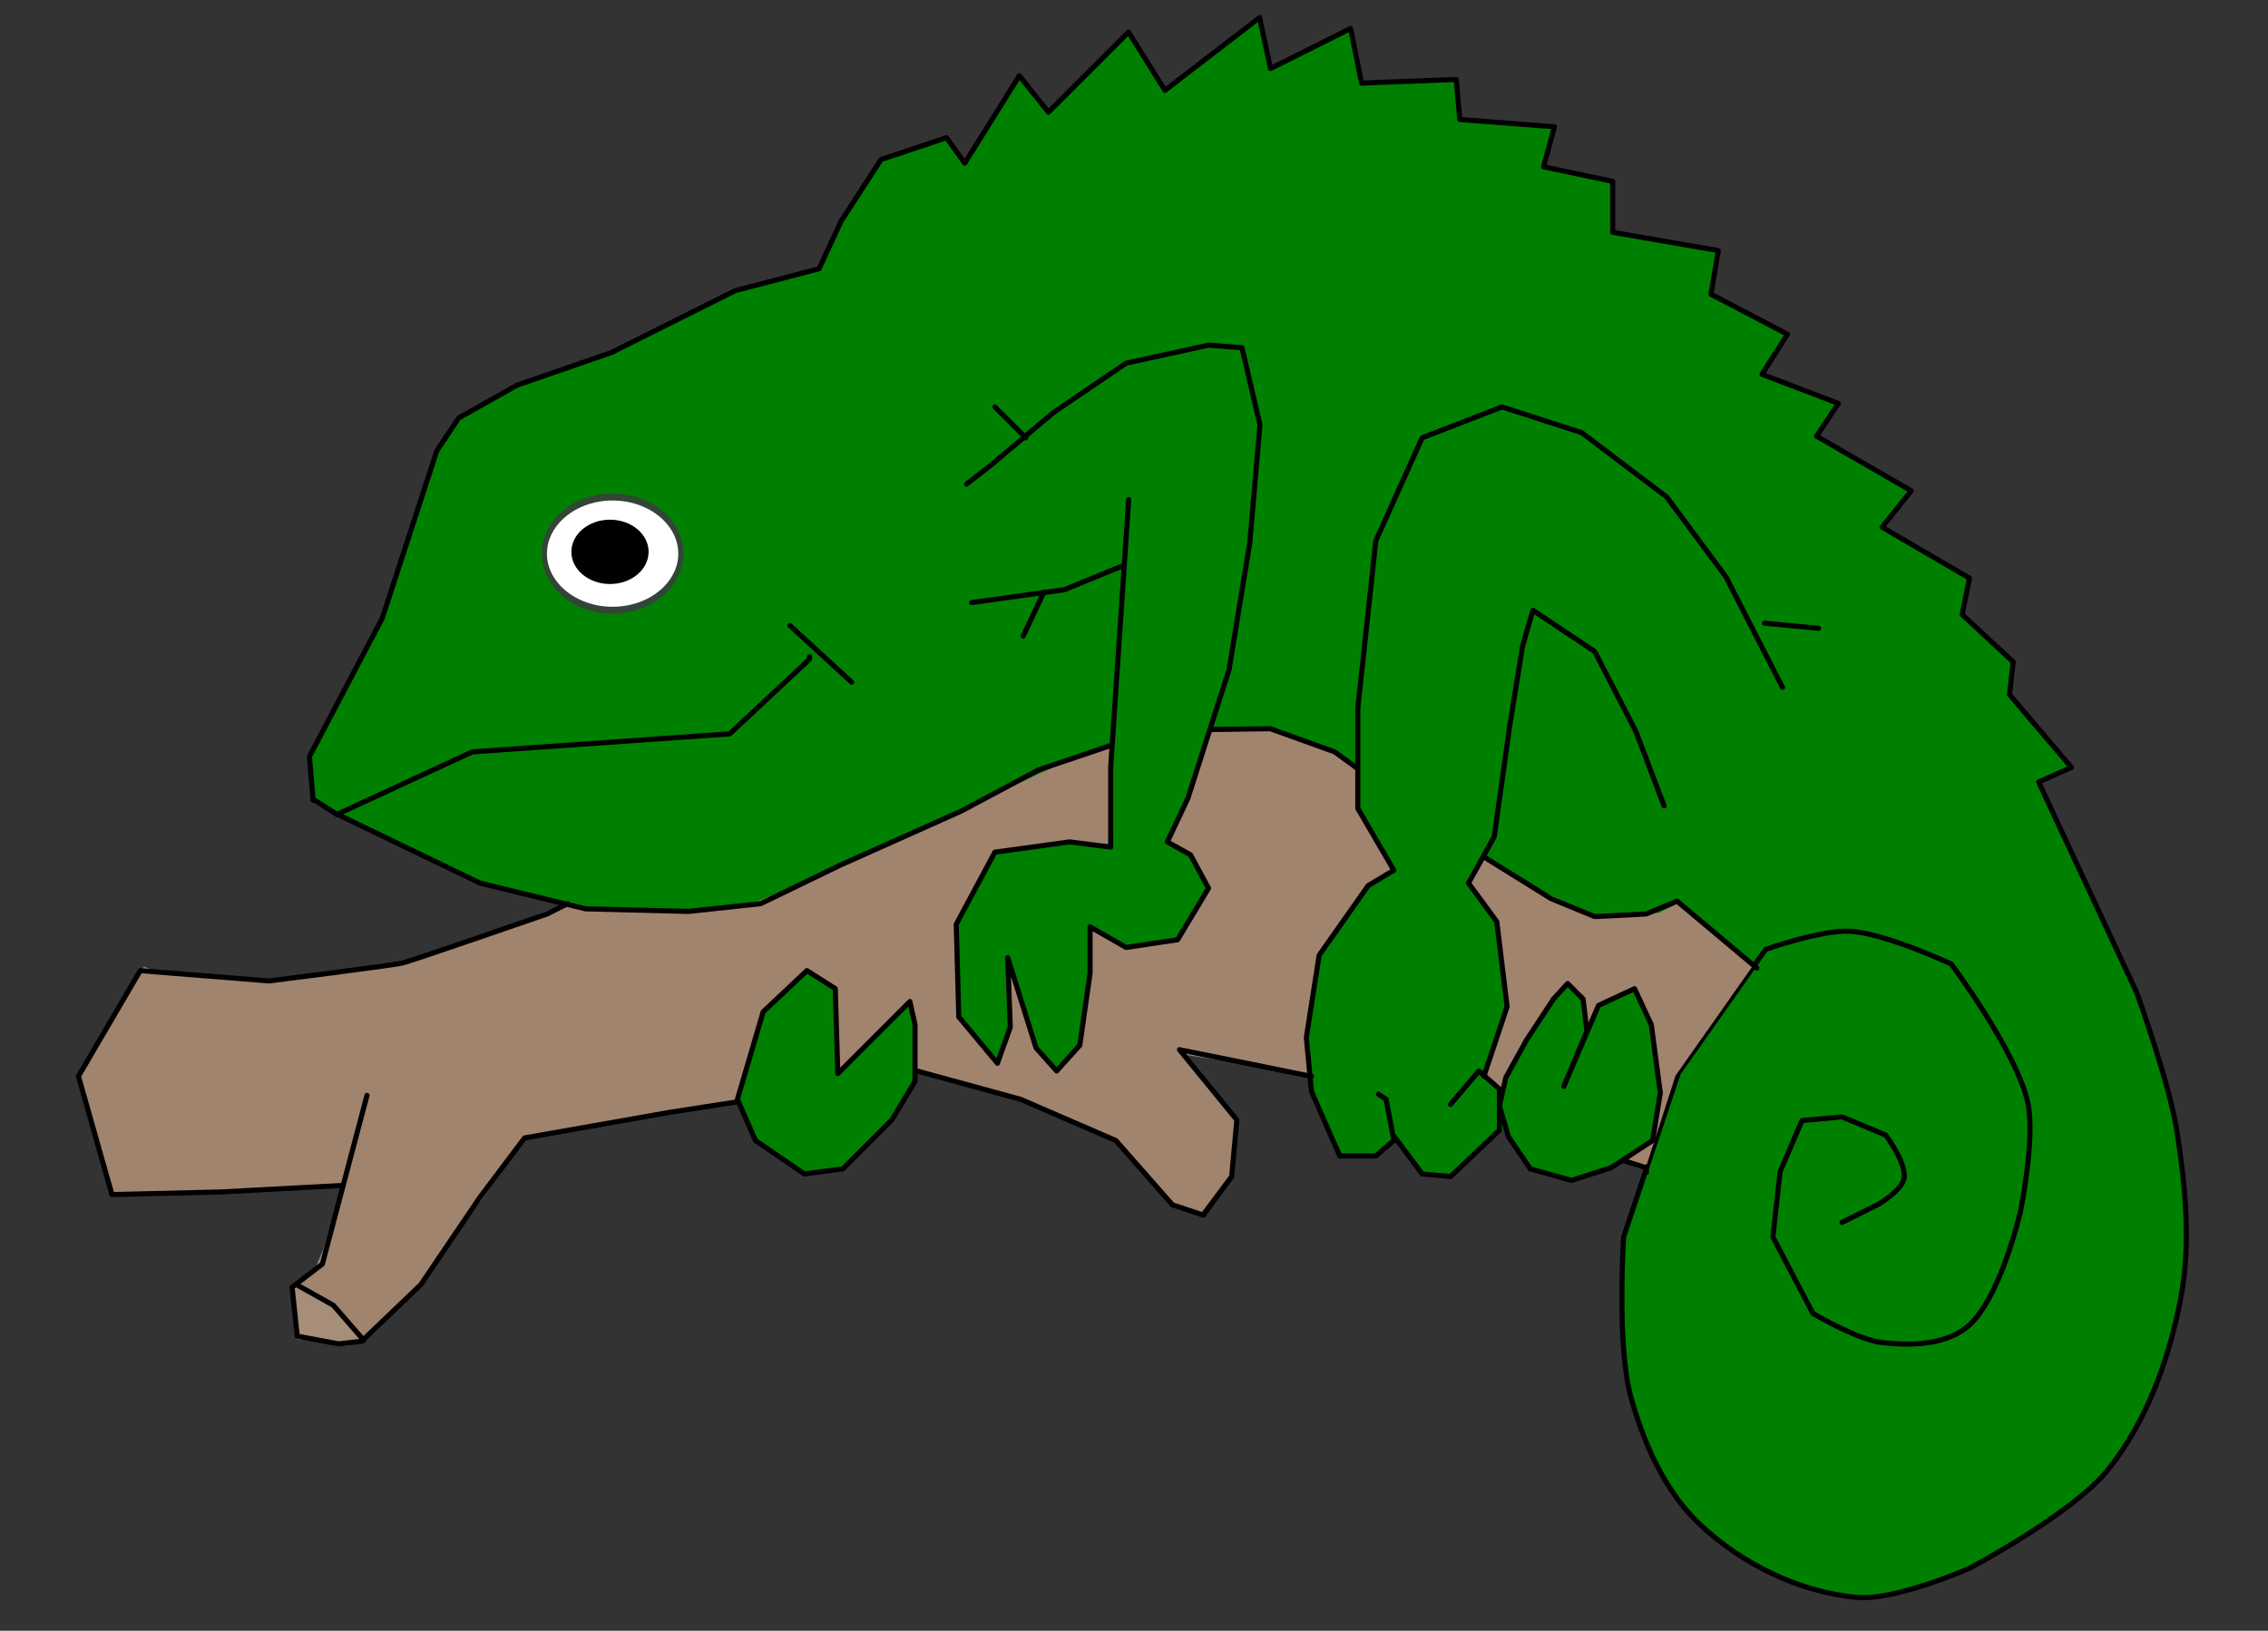 <?xml version="1.0" encoding="UTF-8"?>
<svg version="1.1" viewBox="0 0 445 320" xmlns="http://www.w3.org/2000/svg">
<rect x="0" y="0" width="445" height="320" fill="#333333" stroke="none"/>
<g transform="translate(-127.14 -295.77)">
<g transform="translate(2,-6)">
<g transform="translate(-12)">
<path d="m394.08 511.57 1.178 6.598 4.713 10.603 7.126-0.407 1.121-1.007 2.62-1.925 1.621 0.747 3.063 5.419 5.655 0.943 3.77-2.592 6.598-7.069 1.885 1.885 4.477 6.833 7.776 1.885 9.425-3.534 4.477-13.666-51.367-15.316-13.431 11.546z" fill="#008000" fill-rule="evenodd"/>
<path d="m198.39 455.24 35.644-0.623 47.785 19.145-5.759 6.693-11.674 0.156-11.518-0.156-7.627-1.868-13.075-3.58-12.608-5.292-18.055-9.65-2.802-1.401z" fill="#008000" fill-rule="evenodd"/>
<path d="m198.57 458.79-0.714-8.571 14.286-27.143 10.714-32.857 4.286-6.429 11.429-6.429 18.571-6.429 24.286-12.143 16.429-4.286 4.286-9.286 7.857-12.143 12.857-4.286 3.571 5 10.714-17.143 5.714 7.143 15.714-15.714 7.143 11.429 18.571-14.286 2.143 10 15.714-7.857 2.143 10.714 18.571-0.714 0.714 7.857 18.571 1.429-2.143 7.857 13.571 2.857v10l20.714 3.571-1.429 8.571 15 7.857-5 7.857 15 5.714-4.286 6.429 18.571 10.714-5.714 7.143 17.143 10-1.429 7.143 10 9.286-0.714 6.429 12.143 14.286-6.429 2.857 19.286 41.429s6.433 17.832 7.857 27.143c1.656 10.829 2.786 22.1 0.714 32.857-2.3 11.942-6.661 24.097-14.286 33.571-6.959 8.646-27.143 19.286-27.143 19.286s-14.552 6.41-22.143 5.714c-11.244-1.031-22.486-6.553-30.714-14.286-6.909-6.494-11.029-15.865-13.571-25-2.811-10.103-1.429-31.429-1.429-31.429l10.714-32.143 17.143-24.286s10.831-3.843 16.429-3.571c6.994 0.339 20 6.429 20 6.429s12.753 17.053 15 27.143c1.556 6.988-1.429 21.429-1.429 21.429s-4.027 17.749-10.714 22.857c-4.417 3.374-10.906 3.485-16.429 2.857-4.877-0.554-13.571-5.714-13.571-5.714l-7.857-15 1.429-12.857 4.286-10 7.857-0.714 8.571 3.571s4.172 5.535 3.571 8.571c-0.457 2.312-5 5-5 5l-7.143 3.571" fill="#008000" stroke="#000" stroke-linecap="round" stroke-linejoin="round" stroke-width="1px"/>
<path d="m165.36 491.45-12.725 20.848 7.04 24.097 44.403-1.625-3.52 12.184-1.625 3.791-4.332 3.52 0.812 10.289 8.664 0.812 4.514-1.168 1.892-1.53 9.026-8.673 7.581-10.559 13.538-18.682 76.352-13.267 21.389 6.227 17.829 8.088 11.412 12.218 4.873 2.166 5.957-7.852 1.503-10.715-10.167-12.84 5.415 0.812 50.089 7.581 28.158 11.642 6.769 1.625 5.686-17.599 15.433-21.931-14.35-12.184-4.332 2.166-10.018 0.541-1.354 0.271-12.725-5.415-19.223-11.101-17.87-14.621-14.621-5.686-14.079 0.541-21.66 3.52-29.241 13.538-25.992 11.913-10.289 4.332-12.184 1.895-11.642-0.541-0.812 0.541-9.206-0.541-4.061-0.812-19.494 7.852-15.433 4.061-22.743 2.978-8.123-0.812-12.996-0.541z" fill="#a1846d" fill-rule="evenodd"/>
<path d="m194.13 553.98 1.436 9.872 9.692 1.974 2.872-1.077-1.615-1.615-3.59-5.205-4.487-2.513-3.231-1.436z" fill="#a68e79" fill-rule="evenodd"/>
<path d="m198.58 458.59 4.663 2.992 26.575-12.278 50.508-3.535 15.657-14.647v-0.505" fill="none" stroke="#000" stroke-linecap="round" stroke-linejoin="round" stroke-width="1px"/>
<path d="m292.13 424.52 12.122 11.112" fill="none" stroke="#000" stroke-linecap="round" stroke-linejoin="round" stroke-width="1px"/>
<path d="m203.04 461.42 28.284 13.637 20.708 5.051 20.203 0.505 14.142-1.515 15.657-7.576 23.739-10.607 15.152-8.081 13.91-4.701" fill="none" stroke="#000" stroke-linecap="round" stroke-linejoin="round" stroke-width="1px"/>
<path d="m374.57 444.92 11.814-0.156 12.627 4.546 5.556 4.041" fill="none" stroke="#000" stroke-linecap="round" stroke-linejoin="round" stroke-width="1px"/>
<path d="m403.54 447.31 0.311 13.542 7.004 11.518-4.825 3.269-2.179 2.646-7.938 10.896-2.646 16.188 0.778 8.716 1.09 4.047 35.8 2.802 0.934 0.156 22.102 9.339 6.849-4.514 2.023-9.962-1.401-12.919-3.424-7.16-6.537 2.646-2.802 4.981-0.778-5.448-3.113-3.113-3.736 3.891-7.16 12.141-2.179 4.358-0.311 2.179-0.467-2.646-2.646-2.023 4.358-13.386-1.712-17.122-5.915-7.004 5.759-9.183z" fill="#008000" fill-rule="evenodd"/>
<path d="m428.26 469.89 13.174 8.199 8.586 3.535 10.102-0.505 6.061-2.525 15.657 13.132" fill="none" stroke="#000" stroke-linecap="round" stroke-linejoin="round" stroke-width="1px"/>
<path d="m327.79 420.01 18.183-2.525 11.112-4.546" fill="none" stroke="#000" stroke-linecap="round" stroke-linejoin="round" stroke-width="1px"/>
<path d="m355.45 448.55-0.156 19.768-6.07-1.09-1.868-0.311-14.787 1.868-7.938 14.475 0.467 18.367 7.627 8.561 2.49-6.849-0.311-12.919 5.603 16.655 3.736 4.825 4.67-4.67 1.556-12.141 0.467-1.712v-9.65l7.004 4.203 10.117-1.868 6.07-9.806-0.467-1.556-2.802-5.136-4.825-2.802 4.514-9.028 4.981-14.475-19.456-3.113z" fill="#008000" fill-rule="evenodd"/>
<path d="m358.6 399.8-3.535 52.528v15.657l-8.081-1.01-14.647 2.02-7.576 14.142 0.505 18.183 7.576 9.091 2.525-7.071-0.505-13.637 5.556 17.678 4.041 4.546 4.546-5.051 2.02-14.142v-9.091l7.071 4.041 10.102-1.515 6.061-10.102-3.535-6.566-4.546-2.525 4.041-8.586 8.081-25.254 4.041-24.749 2.02-23.234-3.535-15.152-6.566-0.505-16.162 3.535-14.142 9.596-12.627 10.607-4.546 3.535" fill="none" stroke="#000" stroke-linecap="round" stroke-linejoin="round" stroke-width="1px"/>
<path d="m338.4 387.68-6.061-6.061" fill="none" stroke="#000" stroke-linecap="round" stroke-linejoin="round" stroke-width="1px"/>
<path d="m341.94 417.99-4.041 8.586" fill="none" stroke="#000" stroke-linecap="round" stroke-linejoin="round" stroke-width="1px"/>
<path d="m486.89 436.67-11.112-21.718-11.617-15.657-16.668-12.627-15.657-5.051-15.657 6.061-9.091 20.203-1.515 14.142-2.02 18.688v19.698l7.071 12.122-5.051 3.03-9.596 13.637-2.525 16.162 1.01 10.607 5.556 12.627h7.071l3.535-3.03-1.515-8.081-1.515-1.01" fill="none" stroke="#000" stroke-linecap="round" stroke-linejoin="round" stroke-width="1px"/>
<path d="m410.71 524.79 5.48 7.344 5.556 0.505 9.596-9.091v-8.081l-4.041-3.535-5.556 6.566" fill="none" stroke="#000" stroke-linecap="round" stroke-linejoin="round" stroke-width="1px"/>
<path d="m428.3 512.94 4.546-13.637-2.02-16.668-5.556-7.576 5.051-9.091 3.03-21.718 2.525-15.657 2.02-7.071 12.122 8.081 8.081 15.657 5.556 14.647" fill="none" stroke="#000" stroke-linecap="round" stroke-linejoin="round" stroke-width="1px"/>
<path d="m483.36 424.05 10.607 1.01" fill="none" stroke="#000" stroke-linecap="round" stroke-linejoin="round" stroke-width="1px"/>
<path d="m295.52 492.29-8.716 7.938-4.825 17.588 3.424 8.094 9.806 5.915 7.938-0.778 9.183-9.183 4.047-7.16 0.311-4.67v-7.471l-1.245-4.358-14.164 14.32-0.156-16.343z" fill="#008000" fill-rule="evenodd"/>
<path d="m294.96 532.13-9.596-6.566-3.535-8.081 5.051-17.173 8.586-8.081 5.556 3.535 0.505 16.668 14.142-14.142 1.01 4.546v11.112l-4.546 7.576-9.596 9.596-7.576 1.01z" fill="none" stroke="#000" stroke-linecap="round" stroke-linejoin="round" stroke-width="1px"/>
<path d="m445.48 533.4-8.081-2.273-4.293-6.313-1.768-6.061 1.263-5.556 4.041-7.324 5.303-8.081 2.778-3.03 3.03 3.03 0.758 6.314-4.546 10.859 6.819-15.91 7.071-3.283 3.283 7.071 1.768 13.385-1.515 9.344-8.081 5.303-7.829 2.525z" fill="none" stroke="#000" stroke-linecap="round" stroke-linejoin="round" stroke-width="1px"/>
<path d="m204.31 534.39-23.997 1.281-21.213 0.505-6.566-23.234 12.122-20.708 25.254 2.02s24.244-3.03 26.264-3.535c2.02-0.505 28.284-9.596 28.284-9.596l4.041-2.02" fill="none" stroke="#000" stroke-linecap="round" stroke-linejoin="round" stroke-width="1px"/>
<path d="m209.15 516.71-8.764 33.101-5.936 4.546 1.01 9.596 8.081 1.515 4.546-0.505 11.617-11.112 11.617-17.173 8.748-11.617 28.628-5.051 13.045-2.02" fill="none" stroke="#000" stroke-linecap="round" stroke-linejoin="round" stroke-width="1px"/>
<path d="m317.1 511.93 20.29 5.556 18.688 8.081 11.112 12.627 6.061 2.02 5.556-7.576 1.01-11.112-11.257-13.783 25.916 5.24" fill="none" stroke="#000" stroke-linecap="round" stroke-linejoin="round" stroke-width="1px"/>
<path d="m195.21 553.79 7.324 4.104 5.998 6.882" fill="none" stroke="#000" stroke-linecap="round" stroke-linejoin="round" stroke-width="1px"/>
<ellipse transform="matrix(1,0,0,1.375,0,-149.74)" cx="257.34" cy="407.38" rx="13.385" ry="8.081" fill="#fff" stroke="#334536" stroke-linecap="round" stroke-linejoin="round"/>
<ellipse transform="matrix(.566 0 0 .781 111.17 91.892)" cx="257.34" cy="407.38" rx="13.385" ry="8.081" stroke-linecap="round" stroke-linejoin="round"/>
<path d="m455.68 529.49 4.358 1.401 0.156-0.156v1.09l-0.156-0.467" fill="none" stroke="#000" stroke-linecap="round" stroke-linejoin="round" stroke-width="1px"/>
</g>
</g>
</g>
</svg>
